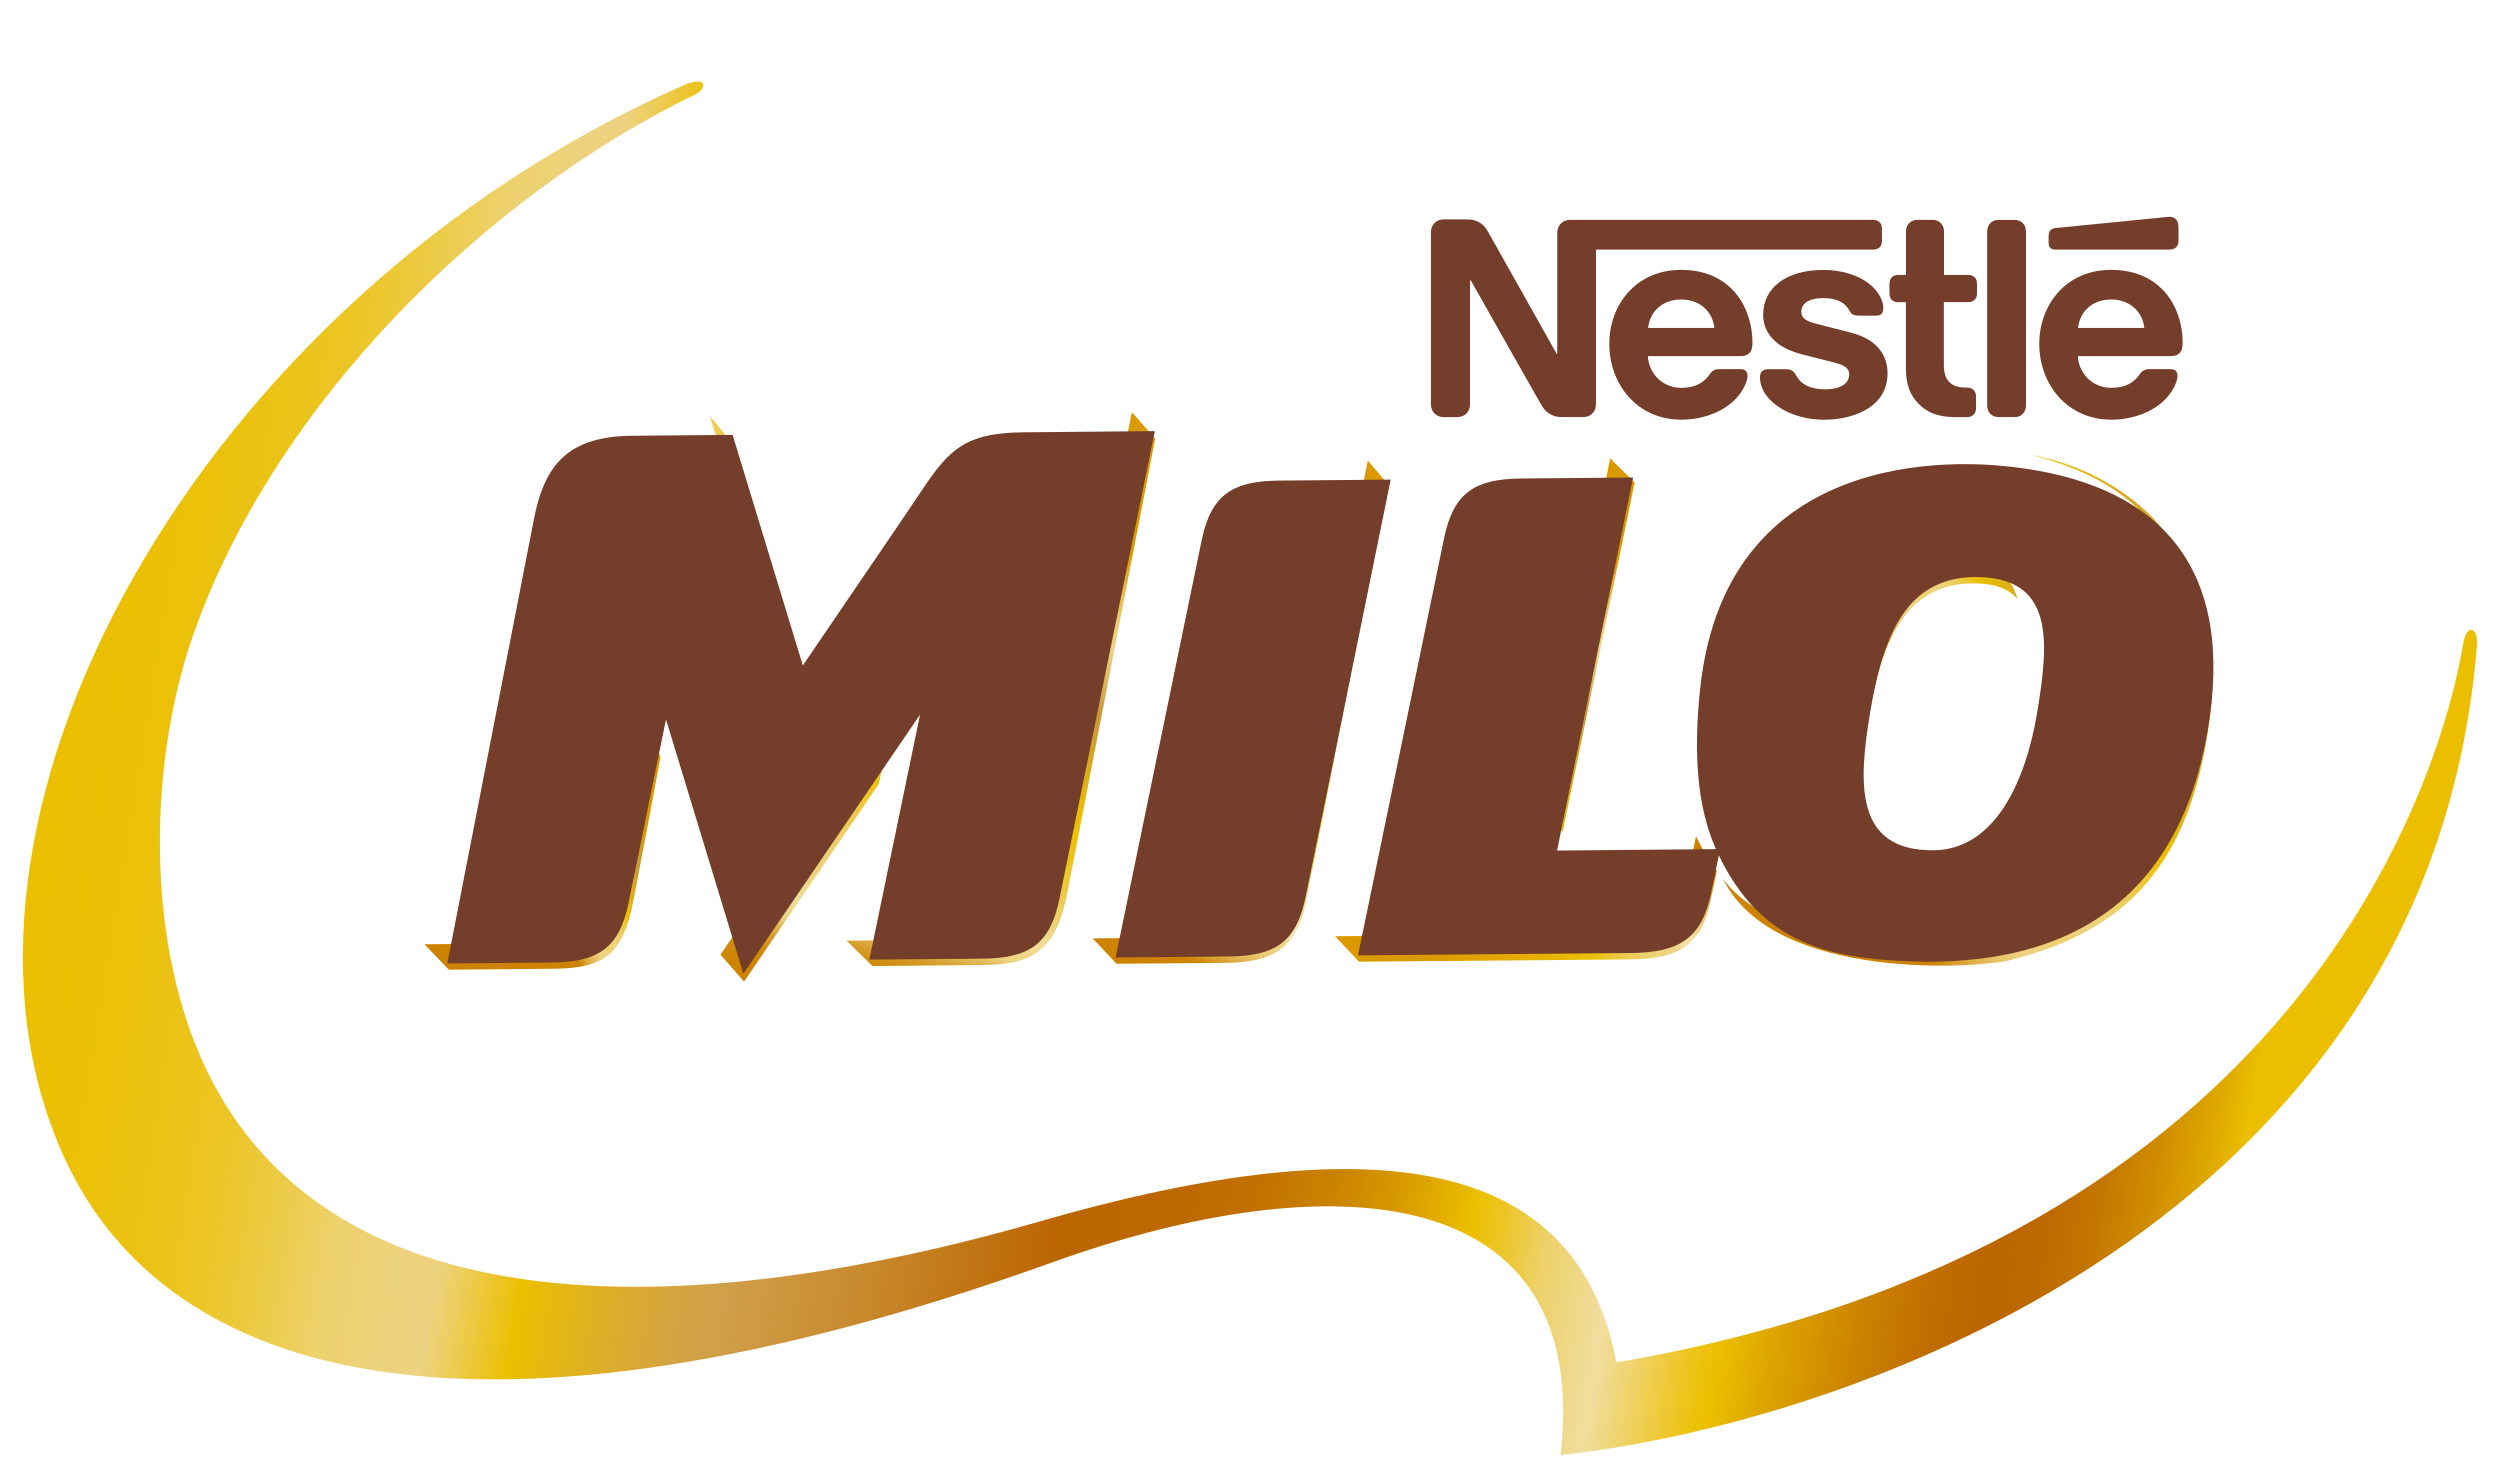 <?xml version="1.0" encoding="UTF-8" standalone="no"?>
<svg
   width="655.492"
   height="387.519"
   viewBox="0 0 655.492 387.519"
   fill="none"
   version="1.1"
   id="svg288"
   sodipodi:docname="Milo 2024.svg"
   inkscape:version="1.3.2 (091e20e, 2023-11-25, custom)"
   inkscape:export-filename="Milo 2024.png"
   inkscape:export-xdpi="96"
   inkscape:export-ydpi="96"
   xmlns:inkscape="http://www.inkscape.org/namespaces/inkscape"
   xmlns:sodipodi="http://sodipodi.sourceforge.net/DTD/sodipodi-0.dtd"
   xmlns="http://www.w3.org/2000/svg"
   xmlns:svg="http://www.w3.org/2000/svg">
  <sodipodi:namedview
     id="namedview288"
     pagecolor="#505050"
     bordercolor="#eeeeee"
     borderopacity="1"
     inkscape:showpageshadow="0"
     inkscape:pageopacity="0"
     inkscape:pagecheckerboard="0"
     inkscape:deskcolor="#d1d1d1"
     inkscape:zoom="1.0869487"
     inkscape:cx="498.18358"
     inkscape:cy="91.540659"
     inkscape:window-width="1920"
     inkscape:window-height="991"
     inkscape:window-x="-9"
     inkscape:window-y="-9"
     inkscape:window-maximized="1"
     inkscape:current-layer="g12" />
  <g
     filter="url(#filter0_d_22_3047)"
     id="g1"
     style="display:inline"
     transform="translate(-1.059,-4)">
    <path
       d="M 275.651,4.259 C 212.511,-1.561 45.661,91.019 61.821,239.079 c 11.81,108.25 144.4,85.48 182.93,77.52 50.46,-10.42 167.24,-49.21 191.74,27.9 150.5,-23.17 249.06,-162.23 194.51,-265.75 -48.2,-91.46 -177.28,-47.3 -206.38,-39.5 -29.1,7.81 -144.21,45.82 -148.97,-34.99 z"
       fill="#ffffff"
       id="path1" />
  </g>
  <path
     d="m 321.312,252.46 c 12.34,-0.11 18.63,-3.79 21.02,-15.63 1.17,-5.79 21.69,-109.72 21.69,-109.72 l -5.38,-6.36 c -1.29,6.28 -19.98,98.07 -22.31,109.4 -2.41,11.71 -7.79,15.53 -20.13,15.64 -9.62,0.08 -29.7,0.25 -29.7,0.25 l 6.25,6.66 c 0.02,0.01 16.23,-0.12 28.56,-0.24 z"
     fill="url(#paint0_linear_22_3047)"
     id="path2"
     style="fill:url(#paint0_linear_22_3047)" />
  <path
     d="m 427.602,251.549 c 12.76,-0.11 18.58,-3.81 20.98,-15.65 0.79,-3.91 1.57,-7.52 1.57,-7.52 -1.97,-2.63 -3.79,-5.63 -5.46,-9.1 0,0 -1.47,7.01 -2.08,9.95 -2.41,11.71 -8.2,15.53 -20.98,15.64 -4.88,0.04 -71.55,0.61 -71.55,0.61 v 0.01 l 6.24,6.66 c 0,0.01 58.5,-0.49 71.28,-0.6 z"
     fill="url(#paint1_linear_22_3047)"
     id="path3"
     style="fill:url(#paint1_linear_22_3047)" />
  <path
     d="m 526.61,251.86 c 27.91,-6.99 47.07,-21.88 52.62,-62.16 2.99,-21.71 -3.02,-40.72 -14.57,-53.75 -8.27,-8.41 -19.18,-14.2 -31.83,-16.62 0.01,0.01 0.02,0.02 0.02,0.03 30.65,7.81 45.42,26.94 40.54,63.67 -6.17,46.45 -37.56,59.58 -52.61,62.16 -27.78,4.77 -58.22,0.2 -69.06,-14.82 13.46,27.44 67.8,23.26 74.89,21.49 z"
     fill="url(#paint2_linear_22_3047)"
     id="path4"
     style="fill:url(#paint2_linear_22_3047)" />
  <path
     d="m 207.111,165.649 -15.01,-49.3 -6,-7.31 18.4,60.44 z"
     fill="url(#paint3_linear_22_3047)"
     id="path5"
     style="fill:url(#paint3_linear_22_3047)" />
  <path
     d="m 145.261,253.999 c 13.2,-0.12 18.11,-3.78 20.87,-18.06 1.7,-8.79 7.05,-37.33 7.05,-37.33 l -4.56,-14.99 c 0,0 -7.41,36.38 -9.82,48.1 -2.41,11.71 -7.79,15.53 -20.13,15.64 -10.96,0.1 -27.4,0.23 -27.4,0.23 l 6.42,6.66 c 0,0 14.37,-0.13 27.57,-0.25 z"
     fill="url(#paint4_linear_22_3047)"
     id="path6"
     style="fill:url(#paint4_linear_22_3047)" />
  <path
     d="m 257.981,253.02 c 13.73,-0.12 19.12,-4.67 21.9,-19.06 1.97,-10.21 23.01,-118.94 23.01,-118.94 l -6.1,-6.95 c -1.51,7.39 -22.7,111.35 -25.02,122.67 -2.41,11.71 -7.79,15.53 -20.13,15.64 -7.94,0.07 -29.7,0.25 -29.7,0.25 l 6.82,6.66 c 0,-0.02 15.49,-0.15 29.22,-0.27 z"
     fill="url(#paint5_linear_22_3047)"
     id="path7"
     style="fill:url(#paint5_linear_22_3047)" />
  <path
     d="m 195.092,257.38 35.35,-51.84 4.8,-23.19 -46.34,67.95 z"
     fill="url(#paint6_linear_22_3047)"
     id="path8"
     style="fill:url(#paint6_linear_22_3047)" />
  <path
     d="m 422.191,120.199 -19.93,97.81 7.52,-0.07 18.83,-91.43 z"
     fill="url(#paint7_linear_22_3047)"
     id="path9"
     style="fill:url(#paint7_linear_22_3047)" />
  <path
     d="m 491.372,216.2 c -4.68,-5.75 -3.42,-15.82 -1.51,-27.39 2.98,-18.2 8.4,-35.68 27.44,-35.85 5.52,-0.05 9.06,1.32 11.68,4.02 -1.86,-6.52 -6.71,-10.76 -17.24,-10.67 -19.04,0.17 -24.46,17.65 -27.44,35.85 -2.44,14.73 -3.59,29.16 7.07,34.04 z"
     fill="url(#paint8_linear_22_3047)"
     id="path10"
     style="fill:url(#paint8_linear_22_3047)" />
  <g
     filter="url(#filter1_i_22_3047)"
     id="g11"
     style="display:inline"
     transform="translate(-1.059,-4)">
    <path
       fill-rule="evenodd"
       clip-rule="evenodd"
       d="m 263.46,112.349 c -16.668,0.144 -20.172,5.401 -28.291,17.584 -0.907,1.362 -1.872,2.809 -2.919,4.346 -10.27,15.05 -26.69,39.21 -26.69,39.21 l -18.41,-60.46 c 0,0 -9.66,0.08 -26.34,0.23 -16.69,0.15 -22.97,7.46 -25.76,21.88 -2.24,11.59 -22.71,116.47 -22.71,116.47 0,0 15.05,-0.13 27.39,-0.24 12.34,-0.11 17.72,-3.93 20.13,-15.64 2.36,-11.49 9.82,-48.1 9.82,-48.1 l 20.29,66.68 46.33,-67.95 -13.3,64.25 c 0,0 17.39,-0.14 29.7,-0.25 12.31,-0.11 17.72,-3.93 20.13,-15.64 2.16,-10.5 25.02,-122.68 25.02,-122.68 0,0 -15.86,0.15 -34.39,0.31 z m 67.05,12.661 c -12.08,0.11 -17.86,3.49 -20.37,15.62 -2.78,13.45 -22.57,109.41 -22.57,109.41 0,0 17.36,-0.14 29.7,-0.25 12.34,-0.11 17.72,-3.93 20.13,-15.64 2.16,-10.54 22.3,-109.4 22.3,-109.4 0,0 -17.11,0.15 -29.19,0.26 z m 192.223,-3.576 0.046,0.005 c 36.49,4.24 57.51,24.13 51.67,65.6 -6.23,44.13 -33.26,68.43 -87.05,63.47 -18.7,-1.73 -32.48,-8.14 -41.65,-27.22 0,0 -0.43,1.93 -2.08,9.95 -2.41,11.7 -8.2,15.52 -20.98,15.64 -12.78,0.12 -71.56,0.61 -71.56,0.61 0,0 21.3,-103.28 22.57,-109.41 2.51,-12.13 8.3,-15.52 20.37,-15.62 12.08,-0.1 29.19,-0.26 29.19,-0.26 l -19.94,97.81 41.66,-0.37 c -4.9,-11 -5.97,-24.97 -4.13,-42.17 7.146,-66.728 73.926,-58.961 81.884,-58.035 z m -20.704,100.505 c 16.03,-0.14 24.18,-17.97 27.18,-36.17 2.99,-18.2 4.82,-35.65 -16.42,-35.47 -19.04,0.17 -24.46,17.64 -27.44,35.85 -3,18.2 -4.08,35.97 16.68,35.79 z"
       fill="#743e2a"
       id="path11" />
  </g>
  <g
     filter="url(#filter2_d_22_3047)"
     id="g12"
     style="display:inline"
     transform="translate(-1.059,-4)">
    <path
       d="m 415.229,379.52 c 74.68,-8.16 228.09,-60.4 240.29,-212.39 0.37,-4.58 -2.67,-5.94 -3.62,-0.29 -5.7,33.92 -41.9,157.68 -222.05,188.37 -8.28,-43.83 -45.96,-67.25 -150.59,-37.11 -96.38,27.76 -181.31,25.71 -215.49,-32.85 -20.21,-34.64 -19.2,-85.8 -7.18,-120.39 21.23,-61.06 76.86,-115.45 131.67,-142.06 3.59,-1.74 2.89,-5.02 -2.77,-2.53 C 57.089,76.75 -17.691,214.79 23.329,302.4 c 26.66,56.95 106.7,81.27 258.66,26.58 73.24,-26.34 141.53,-21.62 133.24,50.54 z"
       fill="url(#paint9_linear_22_3047)"
       id="path12"
       style="fill:url(#paint9_linear_22_3047)" />
  </g>
  <path
     d="m 537.592,60.41 c 0.28,-0.31 0.66,-0.56 1.46,-0.63 l 27.74,-2.75 c 0.94,-0.11 1.5,-0.17 2.05,-0.18 0.69,0 1.32,0.24 1.7,0.66 0.42,0.45 0.66,1.08 0.66,2.33 v 3.23 c 0,0.84 -0.21,1.39 -0.66,1.81 -0.42,0.35 -0.97,0.56 -1.7,0.56 h -29.93 c -0.63,0 -1.08,-0.17 -1.39,-0.52 -0.24,-0.28 -0.38,-0.59 -0.38,-1.29 v -1.81 c 0,-0.61 0.14,-1.07 0.45,-1.41 z"
     fill="#743e2a"
     id="path15" />
  <path
     d="m 521.712,58.67 c 0.52,-0.63 1.25,-1.01 2.33,-1.01 h 4.14 c 1.08,0 1.81,0.38 2.33,1.01 0.42,0.52 0.7,1.18 0.7,2.09 V 106.26 c 0,0.9 -0.28,1.56 -0.69,2.09 -0.52,0.63 -1.25,1.01 -2.33,1.01 h -4.14 c -1.08,0 -1.81,-0.38 -2.33,-1.01 -0.42,-0.52 -0.69,-1.18 -0.69,-2.09 V 60.76 c -0.02,-0.91 0.26,-1.57 0.68,-2.09 z"
     fill="#743e2a"
     id="path16" />
  <path
     d="m 496.092,72.64 c 0.42,-0.35 0.97,-0.56 1.7,-0.56 h 1.95 v -11.33 c 0,-0.9 0.28,-1.56 0.69,-2.09 0.52,-0.62 1.25,-1.01 2.33,-1.01 h 3.93 c 1.08,0 1.81,0.38 2.33,1.01 0.42,0.52 0.7,1.18 0.69,2.09 v 11.33 h 6.29 c 0.73,0 1.28,0.21 1.7,0.56 0.45,0.42 0.66,0.97 0.66,1.81 v 2.4 c 0,0.84 -0.21,1.39 -0.66,1.81 -0.42,0.35 -0.97,0.56 -1.7,0.56 h -6.33 v 16.65 c 0,1.95 0.52,3.44 1.56,4.42 0.87,0.83 2.16,1.32 4.03,1.32 h 0.42 c 0.73,0 1.29,0.21 1.7,0.56 0.45,0.42 0.73,0.97 0.73,1.81 V 107 c 0,0.83 -0.28,1.39 -0.73,1.81 -0.42,0.35 -0.97,0.56 -1.7,0.56 h -2.96 c -4.73,0 -7.44,-1.29 -9.52,-3.34 -2.26,-2.22 -3.48,-5 -3.48,-9.45 V 79.24 h -1.95 c -0.73,0 -1.29,-0.21 -1.7,-0.56 -0.45,-0.42 -0.66,-0.97 -0.66,-1.81 v -2.4 c 0.02,-0.85 0.23,-1.41 0.68,-1.83 z"
     fill="#743e2a"
     id="path17" />
  <path
     d="m 493.79,80.67 c 0,0.8 -0.169,1.29 -0.449,1.6 -0.35,0.38 -0.801,0.48 -1.431,0.49 h -3.93 c -0.97,0 -1.599,0 -2.159,-0.28 -0.9,-0.49 -0.691,-1.11 -1.841,-2.33 -1.39,-1.46 -3.539,-1.98 -5.909,-1.98 -4.03,0 -5.771,1.56 -5.771,3.51 0,2.02 1.53,2.61 4.8,3.44 l 7.89,2.02 c 3.96,1.01 6.29,2.47 7.93,4.59 1.29,1.67 1.981,3.72 1.981,6.12 0,9.32 -9.63,12.2 -16.58,12.2 -7.06,0 -12.59,-2.85 -15.23,-6.4 -1.15,-1.56 -1.63,-3.3 -1.63,-4.69 0,-0.56 0.11,-1.11 0.42,-1.49 0.32,-0.38 0.77,-0.66 1.7,-0.66 h 4.31 c 0.8,0 1.39,0.03 1.88,0.31 0.8,0.45 0.97,1.04 1.49,1.84 0.59,0.94 1.429,1.63 2.399,2.12 1.39,0.69 3.091,1.01 4.731,1.01 3.34,0 6.459,-1.01 6.459,-3.96 0,-1.91 -1.949,-2.571 -4.139,-3.131 l -7.96,-2.02 c -3.68,-0.94 -6.22,-2.26 -7.99,-4.17 -1.53,-1.63 -2.471,-3.72 -2.471,-6.29 0,-7.23 6.261,-11.75 15.781,-11.75 5.28,0 9.66,1.6 12.45,4 2.09,1.77 3.269,4.09 3.269,5.9 z"
     fill="#743e2a"
     id="path18" />
  <path
     d="m 375.951,58.67 c 0.59,-0.7 1.42,-1.15 2.75,-1.15 h 5.7 c 1.74,0 2.64,0.31 3.51,0.8 0.87,0.52 1.53,1.22 2.12,2.22 0.83,1.42 18.11,32.22 18.11,32.22 h 0.17 v -31.56 c 0,-1.15 0.28,-1.81 0.77,-2.4 0.59,-0.69 1.42,-1.15 2.74,-1.15 h 79.26 c 0.73,0 1.28,0.21 1.7,0.56 0.45,0.42 0.66,0.97 0.66,1.81 v 3.06 c 0,0.84 -0.21,1.39 -0.66,1.81 -0.42,0.35 -0.97,0.55 -1.7,0.56 h -72.62 V 105.81 c 0,1.15 -0.28,1.81 -0.76,2.4 -0.59,0.69 -1.42,1.15 -2.74,1.15 h -5.53 c -2.43,0 -4.14,-1.25 -5.14,-2.92 -0.73,-1.18 -18.67,-32.95 -18.67,-32.95 h -0.18 V 105.82 c 0,1.15 -0.28,1.81 -0.76,2.4 -0.59,0.69 -1.43,1.15 -2.75,1.15 h -3.23 c -1.32,0 -2.16,-0.45 -2.75,-1.15 -0.49,-0.59 -0.76,-1.25 -0.77,-2.4 V 61.08 c 0.01,-1.16 0.29,-1.82 0.77,-2.41 z"
     fill="#743e2a"
     id="path19" />
  <path
     d="m 458.621,92.63 c 0.59,-0.56 0.87,-1.36 0.87,-2.85 0,-4.55 -1.42,-9.28 -4.41,-12.9 -3.06,-3.65 -7.72,-6.12 -14.29,-6.12 -12.06,0 -18.84,9.42 -18.84,19.36 0,10.6 7.27,19.92 18.91,19.92 5.8,0 11.5,-2.19 14.77,-6.05 1.43,-1.67 2.57,-4 2.57,-5.42 0,-0.49 -0.1,-0.9 -0.38,-1.22 -0.28,-0.35 -0.7,-0.56 -1.43,-0.56 h -5.6 c -1.11,0 -1.88,0.42 -2.43,1.25 -1.63,2.4 -4,3.65 -7.47,3.65 -5.21,0 -8.59,-3.96 -8.83,-8.31 h 24.2 c 1.07,0.02 1.83,-0.23 2.36,-0.75 z m -26.49,-6.64 c 0.45,-4.28 3.72,-7.47 8.69,-7.47 4.87,0 8.24,3.2 8.69,7.47 z"
     fill="#743e2a"
     id="path20" />
  <path
     d="m 571.421,92.63 c 0.59,-0.56 0.87,-1.36 0.87,-2.85 0,-4.55 -1.42,-9.28 -4.41,-12.9 -3.06,-3.65 -7.79,-6.12 -14.35,-6.12 -12.06,0 -18.84,9.42 -18.84,19.36 0,10.6 7.27,19.92 18.91,19.92 5.8,0 11.51,-2.19 14.77,-6.05 1.42,-1.67 2.57,-4 2.57,-5.42 0,-0.49 -0.1,-0.9 -0.38,-1.22 -0.28,-0.35 -0.7,-0.56 -1.43,-0.56 h -5.6 c -1.11,0 -1.88,0.42 -2.43,1.25 -1.63,2.4 -4,3.65 -7.47,3.65 -5.21,0 -8.59,-3.96 -8.83,-8.31 h 24.26 c 1.07,0.01 1.83,-0.23 2.36,-0.75 z m -26.56,-6.64 c 0.45,-4.28 3.72,-7.47 8.69,-7.47 4.86,0 8.24,3.2 8.69,7.47 z"
     fill="#743e2a"
     id="path21" />
  <defs
     id="defs288">
    <filter
       id="filter0_d_22_3047"
       x="46.725"
       y="4"
       width="599.482"
       height="356.5"
       filterUnits="userSpaceOnUse"
       color-interpolation-filters="sRGB">
      <feFlood
         flood-opacity="0"
         result="BackgroundImageFix"
         id="feFlood23" />
      <feColorMatrix
         in="SourceAlpha"
         type="matrix"
         values="0 0 0 0 0 0 0 0 0 0 0 0 0 0 0 0 0 0 127 0"
         result="hardAlpha"
         id="feColorMatrix23" />
      <feOffset
         dx="-8"
         dy="10"
         id="feOffset23" />
      <feGaussianBlur
         stdDeviation="3"
         id="feGaussianBlur23" />
      <feComposite
         in2="hardAlpha"
         operator="out"
         id="feComposite23" />
      <feColorMatrix
         type="matrix"
         values="0 0 0 0 0 0 0 0 0 0 0 0 0 0 0 0 0 0 0.5 0"
         id="feColorMatrix24" />
      <feBlend
         mode="normal"
         in2="BackgroundImageFix"
         result="effect1_dropShadow_22_3047"
         id="feBlend24" />
      <feBlend
         mode="normal"
         in="SourceGraphic"
         in2="effect1_dropShadow_22_3047"
         result="shape"
         id="feBlend25" />
    </filter>
    <filter
       id="filter1_i_22_3047"
       x="112.34"
       y="112.039"
       width="469.076"
       height="147.27"
       filterUnits="userSpaceOnUse"
       color-interpolation-filters="sRGB">
      <feFlood
         flood-opacity="0"
         result="BackgroundImageFix"
         id="feFlood25" />
      <feBlend
         mode="normal"
         in="SourceGraphic"
         in2="BackgroundImageFix"
         result="shape"
         id="feBlend26" />
      <feColorMatrix
         in="SourceAlpha"
         type="matrix"
         values="0 0 0 0 0 0 0 0 0 0 0 0 0 0 0 0 0 0 127 0"
         result="hardAlpha"
         id="feColorMatrix26" />
      <feOffset
         dx="6"
         dy="5"
         id="feOffset26" />
      <feGaussianBlur
         stdDeviation="3"
         id="feGaussianBlur26" />
      <feComposite
         in2="hardAlpha"
         operator="arithmetic"
         k2="-1"
         k3="1"
         id="feComposite26"
         k1="0"
         k4="0" />
      <feColorMatrix
         type="matrix"
         values="0 0 0 0 0 0 0 0 0 0 0 0 0 0 0 0 0 0 0.6 0"
         id="feColorMatrix27" />
      <feBlend
         mode="normal"
         in2="shape"
         result="effect1_innerShadow_22_3047"
         id="feBlend27" />
    </filter>
    <filter
       id="filter2_d_22_3047"
       x="1.059"
       y="19.369"
       width="655.492"
       height="372.15"
       filterUnits="userSpaceOnUse"
       color-interpolation-filters="sRGB">
      <feFlood
         flood-opacity="0"
         result="BackgroundImageFix"
         id="feFlood27" />
      <feColorMatrix
         in="SourceAlpha"
         type="matrix"
         values="0 0 0 0 0 0 0 0 0 0 0 0 0 0 0 0 0 0 127 0"
         result="hardAlpha"
         id="feColorMatrix28" />
      <feOffset
         dx="-5"
         dy="6"
         id="feOffset28" />
      <feGaussianBlur
         stdDeviation="3"
         id="feGaussianBlur28" />
      <feComposite
         in2="hardAlpha"
         operator="out"
         id="feComposite28" />
      <feColorMatrix
         type="matrix"
         values="0 0 0 0 0 0 0 0 0 0 0 0 0 0 0 0 0 0 0.5 0"
         id="feColorMatrix29" />
      <feBlend
         mode="normal"
         in2="BackgroundImageFix"
         result="effect1_dropShadow_22_3047"
         id="feBlend29" />
      <feBlend
         mode="normal"
         in="SourceGraphic"
         in2="effect1_dropShadow_22_3047"
         result="shape"
         id="feBlend30" />
    </filter>
    <linearGradient
       id="paint0_linear_22_3047"
       x1="307.645"
       y1="277.867"
       x2="349.906"
       y2="137.113"
       gradientUnits="userSpaceOnUse"
       gradientTransform="translate(-1.059,-4)">
      <stop
         offset="0.155"
         stop-color="#CD8300"
         id="stop30" />
      <stop
         offset="0.168"
         stop-color="#D79D2A"
         id="stop31" />
      <stop
         offset="0.182"
         stop-color="#E1B450"
         id="stop32" />
      <stop
         offset="0.195"
         stop-color="#E7C56B"
         id="stop33" />
      <stop
         offset="0.206"
         stop-color="#ECCF7B"
         id="stop34" />
      <stop
         offset="0.215"
         stop-color="#EDD381"
         id="stop35" />
      <stop
         offset="0.225"
         stop-color="#EED587"
         id="stop36" />
      <stop
         offset="0.238"
         stop-color="#F0DA97"
         id="stop37" />
      <stop
         offset="0.253"
         stop-color="#F3E3B2"
         id="stop38" />
      <stop
         offset="0.255"
         stop-color="#F4E4B6"
         id="stop39" />
      <stop
         offset="0.311"
         stop-color="#EDD381"
         id="stop40" />
      <stop
         offset="0.328"
         stop-color="#EDD27B"
         id="stop41" />
      <stop
         offset="0.351"
         stop-color="#EDD06B"
         id="stop42" />
      <stop
         offset="0.378"
         stop-color="#ECCB50"
         id="stop43" />
      <stop
         offset="0.406"
         stop-color="#ECC62A"
         id="stop44" />
      <stop
         offset="0.432"
         stop-color="#EBBF00"
         id="stop45" />
      <stop
         offset="0.563"
         stop-color="#D7A920"
         id="stop46" />
      <stop
         offset="0.678"
         stop-color="#C99937"
         id="stop47" />
      <stop
         offset="0.788"
         stop-color="#EDD381"
         id="stop48" />
      <stop
         offset="0.811"
         stop-color="#ECD07B"
         id="stop49" />
      <stop
         offset="0.842"
         stop-color="#EAC96B"
         id="stop50" />
      <stop
         offset="0.877"
         stop-color="#E6BD50"
         id="stop51" />
      <stop
         offset="0.915"
         stop-color="#E1AC2A"
         id="stop52" />
      <stop
         offset="0.951"
         stop-color="#DB9900"
         id="stop53" />
    </linearGradient>
    <linearGradient
       id="paint1_linear_22_3047"
       x1="464.629"
       y1="213.859"
       x2="379.002"
       y2="269.127"
       gradientUnits="userSpaceOnUse"
       gradientTransform="translate(-1.059,-4)">
      <stop
         offset="0.224"
         stop-color="#CD8300"
         id="stop54" />
      <stop
         offset="0.247"
         stop-color="#D79D2A"
         id="stop55" />
      <stop
         offset="0.271"
         stop-color="#E1B450"
         id="stop56" />
      <stop
         offset="0.294"
         stop-color="#E7C56B"
         id="stop57" />
      <stop
         offset="0.314"
         stop-color="#ECCF7B"
         id="stop58" />
      <stop
         offset="0.329"
         stop-color="#EDD381"
         id="stop59" />
      <stop
         offset="0.338"
         stop-color="#EFD88C"
         id="stop60" />
      <stop
         offset="0.357"
         stop-color="#F3E0A1"
         id="stop61" />
      <stop
         offset="0.37"
         stop-color="#F5E3A8"
         id="stop62" />
      <stop
         offset="0.399"
         stop-color="#F0D991"
         id="stop63" />
      <stop
         offset="0.425"
         stop-color="#EDD381"
         id="stop64" />
      <stop
         offset="0.451"
         stop-color="#EDD27B"
         id="stop65" />
      <stop
         offset="0.486"
         stop-color="#EDD06B"
         id="stop66" />
      <stop
         offset="0.525"
         stop-color="#ECCB50"
         id="stop67" />
      <stop
         offset="0.567"
         stop-color="#ECC62A"
         id="stop68" />
      <stop
         offset="0.607"
         stop-color="#EBBF00"
         id="stop69" />
      <stop
         offset="0.728"
         stop-color="#E5B000"
         id="stop70" />
      <stop
         offset="0.951"
         stop-color="#DB9900"
         id="stop71" />
    </linearGradient>
    <linearGradient
       id="paint2_linear_22_3047"
       x1="462.684"
       y1="202.952"
       x2="643.381"
       y2="150.027"
       gradientUnits="userSpaceOnUse"
       gradientTransform="translate(-1.059,-4)">
      <stop
         offset="0.15"
         stop-color="#CD8300"
         id="stop72" />
      <stop
         offset="0.18"
         stop-color="#D79D2A"
         id="stop73" />
      <stop
         offset="0.211"
         stop-color="#E1B450"
         id="stop74" />
      <stop
         offset="0.24"
         stop-color="#E7C56B"
         id="stop75" />
      <stop
         offset="0.266"
         stop-color="#ECCF7B"
         id="stop76" />
      <stop
         offset="0.285"
         stop-color="#EDD381"
         id="stop77" />
      <stop
         offset="0.303"
         stop-color="#EDD27B"
         id="stop78" />
      <stop
         offset="0.325"
         stop-color="#EDD16B"
         id="stop79" />
      <stop
         offset="0.326"
         stop-color="#EDD16A"
         id="stop80" />
      <stop
         offset="0.342"
         stop-color="#EDD170"
         id="stop81" />
      <stop
         offset="0.363"
         stop-color="#EDD380"
         id="stop82" />
      <stop
         offset="0.364"
         stop-color="#EDD381"
         id="stop83" />
      <stop
         offset="0.384"
         stop-color="#EDD27B"
         id="stop84" />
      <stop
         offset="0.41"
         stop-color="#EDD06B"
         id="stop85" />
      <stop
         offset="0.439"
         stop-color="#ECCB50"
         id="stop86" />
      <stop
         offset="0.47"
         stop-color="#ECC62A"
         id="stop87" />
      <stop
         offset="0.5"
         stop-color="#EBBF00"
         id="stop88" />
      <stop
         offset="0.595"
         stop-color="#D7A920"
         id="stop89" />
      <stop
         offset="0.678"
         stop-color="#C99937"
         id="stop90" />
      <stop
         offset="0.788"
         stop-color="#EDD381"
         id="stop91" />
      <stop
         offset="0.811"
         stop-color="#ECD07B"
         id="stop92" />
      <stop
         offset="0.842"
         stop-color="#EAC96B"
         id="stop93" />
      <stop
         offset="0.877"
         stop-color="#E6BD50"
         id="stop94" />
      <stop
         offset="0.915"
         stop-color="#E1AC2A"
         id="stop95" />
      <stop
         offset="0.951"
         stop-color="#DB9900"
         id="stop96" />
    </linearGradient>
    <linearGradient
       id="paint3_linear_22_3047"
       x1="60.53"
       y1="33.316"
       x2="327.48"
       y2="258.334"
       gradientUnits="userSpaceOnUse"
       gradientTransform="translate(-1.059,-4)">
      <stop
         offset="0.15"
         stop-color="#CD8300"
         id="stop97" />
      <stop
         offset="0.18"
         stop-color="#D79D2A"
         id="stop98" />
      <stop
         offset="0.211"
         stop-color="#E1B450"
         id="stop99" />
      <stop
         offset="0.24"
         stop-color="#E7C56B"
         id="stop100" />
      <stop
         offset="0.266"
         stop-color="#ECCF7B"
         id="stop101" />
      <stop
         offset="0.285"
         stop-color="#EDD381"
         id="stop102" />
      <stop
         offset="0.303"
         stop-color="#EDD27B"
         id="stop103" />
      <stop
         offset="0.325"
         stop-color="#EDD16B"
         id="stop104" />
      <stop
         offset="0.326"
         stop-color="#EDD16A"
         id="stop105" />
      <stop
         offset="0.342"
         stop-color="#EDD170"
         id="stop106" />
      <stop
         offset="0.363"
         stop-color="#EDD380"
         id="stop107" />
      <stop
         offset="0.364"
         stop-color="#EDD381"
         id="stop108" />
      <stop
         offset="0.384"
         stop-color="#EDD27B"
         id="stop109" />
      <stop
         offset="0.41"
         stop-color="#EDD06B"
         id="stop110" />
      <stop
         offset="0.439"
         stop-color="#ECCB50"
         id="stop111" />
      <stop
         offset="0.47"
         stop-color="#ECC62A"
         id="stop112" />
      <stop
         offset="0.5"
         stop-color="#EBBF00"
         id="stop113" />
      <stop
         offset="0.595"
         stop-color="#D7A920"
         id="stop114" />
      <stop
         offset="0.678"
         stop-color="#C99937"
         id="stop115" />
      <stop
         offset="0.788"
         stop-color="#EDD381"
         id="stop116" />
      <stop
         offset="0.811"
         stop-color="#ECD07B"
         id="stop117" />
      <stop
         offset="0.842"
         stop-color="#EAC96B"
         id="stop118" />
      <stop
         offset="0.877"
         stop-color="#E6BD50"
         id="stop119" />
      <stop
         offset="0.915"
         stop-color="#E1AC2A"
         id="stop120" />
      <stop
         offset="0.951"
         stop-color="#DB9900"
         id="stop121" />
    </linearGradient>
    <linearGradient
       id="paint4_linear_22_3047"
       x1="133.257"
       y1="234.477"
       x2="176.88"
       y2="212.076"
       gradientUnits="userSpaceOnUse"
       gradientTransform="translate(-1.059,-4)">
      <stop
         offset="0.15"
         stop-color="#CD8300"
         id="stop122" />
      <stop
         offset="0.18"
         stop-color="#D79D2A"
         id="stop123" />
      <stop
         offset="0.211"
         stop-color="#E1B450"
         id="stop124" />
      <stop
         offset="0.24"
         stop-color="#E7C56B"
         id="stop125" />
      <stop
         offset="0.266"
         stop-color="#ECCF7B"
         id="stop126" />
      <stop
         offset="0.285"
         stop-color="#EDD381"
         id="stop127" />
      <stop
         offset="0.303"
         stop-color="#EDD27B"
         id="stop128" />
      <stop
         offset="0.325"
         stop-color="#EDD16B"
         id="stop129" />
      <stop
         offset="0.326"
         stop-color="#EDD16A"
         id="stop130" />
      <stop
         offset="0.342"
         stop-color="#EDD170"
         id="stop131" />
      <stop
         offset="0.363"
         stop-color="#EDD380"
         id="stop132" />
      <stop
         offset="0.364"
         stop-color="#EDD381"
         id="stop133" />
      <stop
         offset="0.384"
         stop-color="#EDD27B"
         id="stop134" />
      <stop
         offset="0.41"
         stop-color="#EDD06B"
         id="stop135" />
      <stop
         offset="0.439"
         stop-color="#ECCB50"
         id="stop136" />
      <stop
         offset="0.47"
         stop-color="#ECC62A"
         id="stop137" />
      <stop
         offset="0.5"
         stop-color="#EBBF00"
         id="stop138" />
      <stop
         offset="0.595"
         stop-color="#D7A920"
         id="stop139" />
      <stop
         offset="0.678"
         stop-color="#C99937"
         id="stop140" />
      <stop
         offset="0.788"
         stop-color="#DB9900"
         id="stop141" />
    </linearGradient>
    <linearGradient
       id="paint5_linear_22_3047"
       x1="245.964"
       y1="292.01"
       x2="281.595"
       y2="136.881"
       gradientUnits="userSpaceOnUse"
       gradientTransform="translate(-1.059,-4)">
      <stop
         offset="0.15"
         stop-color="#CD8300"
         id="stop142" />
      <stop
         offset="0.174"
         stop-color="#CE8503"
         id="stop143" />
      <stop
         offset="0.191"
         stop-color="#D08A0C"
         id="stop144" />
      <stop
         offset="0.206"
         stop-color="#D4941B"
         id="stop145" />
      <stop
         offset="0.22"
         stop-color="#D9A231"
         id="stop146" />
      <stop
         offset="0.232"
         stop-color="#E0B34E"
         id="stop147" />
      <stop
         offset="0.244"
         stop-color="#E9C870"
         id="stop148" />
      <stop
         offset="0.249"
         stop-color="#EDD381"
         id="stop149" />
      <stop
         offset="0.262"
         stop-color="#EED687"
         id="stop150" />
      <stop
         offset="0.279"
         stop-color="#F2DE97"
         id="stop151" />
      <stop
         offset="0.28"
         stop-color="#F2DE98"
         id="stop152" />
      <stop
         offset="0.294"
         stop-color="#F1DB92"
         id="stop153" />
      <stop
         offset="0.311"
         stop-color="#EDD382"
         id="stop154" />
      <stop
         offset="0.312"
         stop-color="#EDD381"
         id="stop155" />
      <stop
         offset="0.332"
         stop-color="#EDD06E"
         id="stop156" />
      <stop
         offset="0.386"
         stop-color="#ECC93F"
         id="stop157" />
      <stop
         offset="0.434"
         stop-color="#EBC31D"
         id="stop158" />
      <stop
         offset="0.474"
         stop-color="#EBC008"
         id="stop159" />
      <stop
         offset="0.5"
         stop-color="#EBBF00"
         id="stop160" />
      <stop
         offset="0.595"
         stop-color="#D7A920"
         id="stop161" />
      <stop
         offset="0.678"
         stop-color="#C99937"
         id="stop162" />
      <stop
         offset="0.788"
         stop-color="#EDD381"
         id="stop163" />
      <stop
         offset="0.811"
         stop-color="#ECD07B"
         id="stop164" />
      <stop
         offset="0.842"
         stop-color="#EAC96B"
         id="stop165" />
      <stop
         offset="0.877"
         stop-color="#E6BD50"
         id="stop166" />
      <stop
         offset="0.915"
         stop-color="#E1AC2A"
         id="stop167" />
      <stop
         offset="0.951"
         stop-color="#DB9900"
         id="stop168" />
    </linearGradient>
    <linearGradient
       id="paint6_linear_22_3047"
       x1="200.235"
       y1="287.41"
       x2="243.128"
       y2="119.595"
       gradientUnits="userSpaceOnUse"
       gradientTransform="translate(-1.059,-4)">
      <stop
         offset="0.15"
         stop-color="#CD8300"
         id="stop169" />
      <stop
         offset="0.174"
         stop-color="#CE8503"
         id="stop170" />
      <stop
         offset="0.191"
         stop-color="#D08A0C"
         id="stop171" />
      <stop
         offset="0.206"
         stop-color="#D4941B"
         id="stop172" />
      <stop
         offset="0.22"
         stop-color="#D9A231"
         id="stop173" />
      <stop
         offset="0.232"
         stop-color="#E0B34E"
         id="stop174" />
      <stop
         offset="0.244"
         stop-color="#E9C870"
         id="stop175" />
      <stop
         offset="0.249"
         stop-color="#EDD381"
         id="stop176" />
      <stop
         offset="0.262"
         stop-color="#EED687"
         id="stop177" />
      <stop
         offset="0.279"
         stop-color="#F2DE97"
         id="stop178" />
      <stop
         offset="0.28"
         stop-color="#F2DE98"
         id="stop179" />
      <stop
         offset="0.297"
         stop-color="#F1DB92"
         id="stop180" />
      <stop
         offset="0.318"
         stop-color="#EDD382"
         id="stop181" />
      <stop
         offset="0.319"
         stop-color="#EDD381"
         id="stop182" />
      <stop
         offset="0.345"
         stop-color="#EDD27B"
         id="stop183" />
      <stop
         offset="0.38"
         stop-color="#EDD06B"
         id="stop184" />
      <stop
         offset="0.419"
         stop-color="#ECCB50"
         id="stop185" />
      <stop
         offset="0.46"
         stop-color="#ECC62A"
         id="stop186" />
      <stop
         offset="0.5"
         stop-color="#EBBF00"
         id="stop187" />
      <stop
         offset="0.595"
         stop-color="#D7A920"
         id="stop188" />
      <stop
         offset="0.678"
         stop-color="#C99937"
         id="stop189" />
      <stop
         offset="0.788"
         stop-color="#EDD381"
         id="stop190" />
      <stop
         offset="0.811"
         stop-color="#ECD07B"
         id="stop191" />
      <stop
         offset="0.842"
         stop-color="#EAC96B"
         id="stop192" />
      <stop
         offset="0.877"
         stop-color="#E6BD50"
         id="stop193" />
      <stop
         offset="0.915"
         stop-color="#E1AC2A"
         id="stop194" />
      <stop
         offset="0.951"
         stop-color="#DB9900"
         id="stop195" />
    </linearGradient>
    <linearGradient
       id="paint7_linear_22_3047"
       x1="397.756"
       y1="286.911"
       x2="431.007"
       y2="145.477"
       gradientUnits="userSpaceOnUse"
       gradientTransform="translate(-1.059,-4)">
      <stop
         offset="0.105"
         stop-color="#CD8300"
         id="stop196" />
      <stop
         offset="0.133"
         stop-color="#D79D2A"
         id="stop197" />
      <stop
         offset="0.162"
         stop-color="#E1B450"
         id="stop198" />
      <stop
         offset="0.189"
         stop-color="#E7C56B"
         id="stop199" />
      <stop
         offset="0.213"
         stop-color="#ECCF7B"
         id="stop200" />
      <stop
         offset="0.232"
         stop-color="#EDD381"
         id="stop201" />
      <stop
         offset="0.249"
         stop-color="#EDD27B"
         id="stop202" />
      <stop
         offset="0.273"
         stop-color="#EDD16B"
         id="stop203" />
      <stop
         offset="0.274"
         stop-color="#EDD16A"
         id="stop204" />
      <stop
         offset="0.285"
         stop-color="#EDD170"
         id="stop205" />
      <stop
         offset="0.3"
         stop-color="#EDD380"
         id="stop206" />
      <stop
         offset="0.301"
         stop-color="#EDD381"
         id="stop207" />
      <stop
         offset="0.32"
         stop-color="#EDD27B"
         id="stop208" />
      <stop
         offset="0.345"
         stop-color="#EDD06B"
         id="stop209" />
      <stop
         offset="0.373"
         stop-color="#ECCB50"
         id="stop210" />
      <stop
         offset="0.404"
         stop-color="#ECC62A"
         id="stop211" />
      <stop
         offset="0.432"
         stop-color="#EBBF00"
         id="stop212" />
      <stop
         offset="0.563"
         stop-color="#D7A920"
         id="stop213" />
      <stop
         offset="0.678"
         stop-color="#C99937"
         id="stop214" />
      <stop
         offset="0.788"
         stop-color="#EDD381"
         id="stop215" />
      <stop
         offset="0.811"
         stop-color="#ECD07B"
         id="stop216" />
      <stop
         offset="0.842"
         stop-color="#EAC96B"
         id="stop217" />
      <stop
         offset="0.877"
         stop-color="#E6BD50"
         id="stop218" />
      <stop
         offset="0.915"
         stop-color="#E1AC2A"
         id="stop219" />
      <stop
         offset="0.951"
         stop-color="#DB9900"
         id="stop220" />
    </linearGradient>
    <linearGradient
       id="paint8_linear_22_3047"
       x1="487.435"
       y1="190.39"
       x2="567.467"
       y2="150.13"
       gradientUnits="userSpaceOnUse"
       gradientTransform="translate(-1.059,-4)">
      <stop
         offset="0.15"
         stop-color="#CD8300"
         id="stop221" />
      <stop
         offset="0.18"
         stop-color="#D79D2A"
         id="stop222" />
      <stop
         offset="0.211"
         stop-color="#E1B450"
         id="stop223" />
      <stop
         offset="0.24"
         stop-color="#E7C56B"
         id="stop224" />
      <stop
         offset="0.266"
         stop-color="#ECCF7B"
         id="stop225" />
      <stop
         offset="0.285"
         stop-color="#EDD381"
         id="stop226" />
      <stop
         offset="0.303"
         stop-color="#EDD27B"
         id="stop227" />
      <stop
         offset="0.325"
         stop-color="#EDD16B"
         id="stop228" />
      <stop
         offset="0.326"
         stop-color="#EDD16A"
         id="stop229" />
      <stop
         offset="0.342"
         stop-color="#EDD170"
         id="stop230" />
      <stop
         offset="0.363"
         stop-color="#EDD380"
         id="stop231" />
      <stop
         offset="0.364"
         stop-color="#EDD381"
         id="stop232" />
      <stop
         offset="0.384"
         stop-color="#EDD27B"
         id="stop233" />
      <stop
         offset="0.41"
         stop-color="#EDD06B"
         id="stop234" />
      <stop
         offset="0.439"
         stop-color="#ECCB50"
         id="stop235" />
      <stop
         offset="0.47"
         stop-color="#ECC62A"
         id="stop236" />
      <stop
         offset="0.5"
         stop-color="#EBBF00"
         id="stop237" />
      <stop
         offset="0.595"
         stop-color="#D7A920"
         id="stop238" />
      <stop
         offset="0.678"
         stop-color="#C99937"
         id="stop239" />
      <stop
         offset="0.788"
         stop-color="#EDD381"
         id="stop240" />
      <stop
         offset="0.811"
         stop-color="#ECD07B"
         id="stop241" />
      <stop
         offset="0.842"
         stop-color="#EAC96B"
         id="stop242" />
      <stop
         offset="0.877"
         stop-color="#E6BD50"
         id="stop243" />
      <stop
         offset="0.915"
         stop-color="#E1AC2A"
         id="stop244" />
      <stop
         offset="0.951"
         stop-color="#DB9900"
         id="stop245" />
    </linearGradient>
    <linearGradient
       id="paint9_linear_22_3047"
       x1="758.782"
       y1="329.345"
       x2="-175.789"
       y2="176.305"
       gradientUnits="userSpaceOnUse">
      <stop
         offset="0.176"
         stop-color="#EBBF00"
         id="stop246" />
      <stop
         offset="0.184"
         stop-color="#E0AB00"
         id="stop247" />
      <stop
         offset="0.199"
         stop-color="#D08D00"
         id="stop248" />
      <stop
         offset="0.213"
         stop-color="#C47700"
         id="stop249" />
      <stop
         offset="0.227"
         stop-color="#BD6900"
         id="stop250" />
      <stop
         offset="0.24"
         stop-color="#BB6500"
         id="stop251" />
      <stop
         offset="0.253"
         stop-color="#BF6C00"
         id="stop252" />
      <stop
         offset="0.272"
         stop-color="#CA8100"
         id="stop253" />
      <stop
         offset="0.295"
         stop-color="#DCA200"
         id="stop254" />
      <stop
         offset="0.311"
         stop-color="#EBBF00"
         id="stop255" />
      <stop
         offset="0.313"
         stop-color="#EBC006"
         id="stop256" />
      <stop
         offset="0.317"
         stop-color="#EDC316"
         id="stop257" />
      <stop
         offset="0.344"
         stop-color="#F1DD9F"
         id="stop258" />
      <stop
         offset="0.36"
         stop-color="#EDD270"
         id="stop259" />
      <stop
         offset="0.363"
         stop-color="#EDD16A"
         id="stop260" />
      <stop
         offset="0.364"
         stop-color="#EDD063"
         id="stop261" />
      <stop
         offset="0.377"
         stop-color="#ECC41C"
         id="stop262" />
      <stop
         offset="0.384"
         stop-color="#EBBF00"
         id="stop263" />
      <stop
         offset="0.389"
         stop-color="#E6B500"
         id="stop264" />
      <stop
         offset="0.406"
         stop-color="#D69800"
         id="stop265" />
      <stop
         offset="0.424"
         stop-color="#CA8200"
         id="stop266" />
      <stop
         offset="0.444"
         stop-color="#C27100"
         id="stop267" />
      <stop
         offset="0.466"
         stop-color="#BD6800"
         id="stop268" />
      <stop
         offset="0.496"
         stop-color="#BB6500"
         id="stop269" />
      <stop
         offset="0.543"
         stop-color="#C78629"
         id="stop270" />
      <stop
         offset="0.586"
         stop-color="#D0A04A"
         id="stop271" />
      <stop
         offset="0.598"
         stop-color="#D4A440"
         id="stop272" />
      <stop
         offset="0.619"
         stop-color="#DEB024"
         id="stop273" />
      <stop
         offset="0.641"
         stop-color="#EBBF00"
         id="stop274" />
      <stop
         offset="0.645"
         stop-color="#EBC318"
         id="stop275" />
      <stop
         offset="0.659"
         stop-color="#EDCE63"
         id="stop276" />
      <stop
         offset="0.665"
         stop-color="#EDD381"
         id="stop277" />
      <stop
         offset="0.678"
         stop-color="#EDD27B"
         id="stop278" />
      <stop
         offset="0.695"
         stop-color="#EDD16A"
         id="stop279" />
      <stop
         offset="0.7"
         stop-color="#EDCF5E"
         id="stop280" />
      <stop
         offset="0.713"
         stop-color="#ECCA41"
         id="stop281" />
      <stop
         offset="0.727"
         stop-color="#ECC629"
         id="stop282" />
      <stop
         offset="0.744"
         stop-color="#EBC317"
         id="stop283" />
      <stop
         offset="0.763"
         stop-color="#EBC10A"
         id="stop284" />
      <stop
         offset="0.788"
         stop-color="#EBBF02"
         id="stop285" />
      <stop
         offset="0.842"
         stop-color="#EBBF00"
         id="stop286" />
      <stop
         offset="0.926"
         stop-color="#EBBF00"
         id="stop287" />
      <stop
         offset="0.933"
         stop-color="#EBBF00"
         id="stop288" />
    </linearGradient>
  </defs>
</svg>

